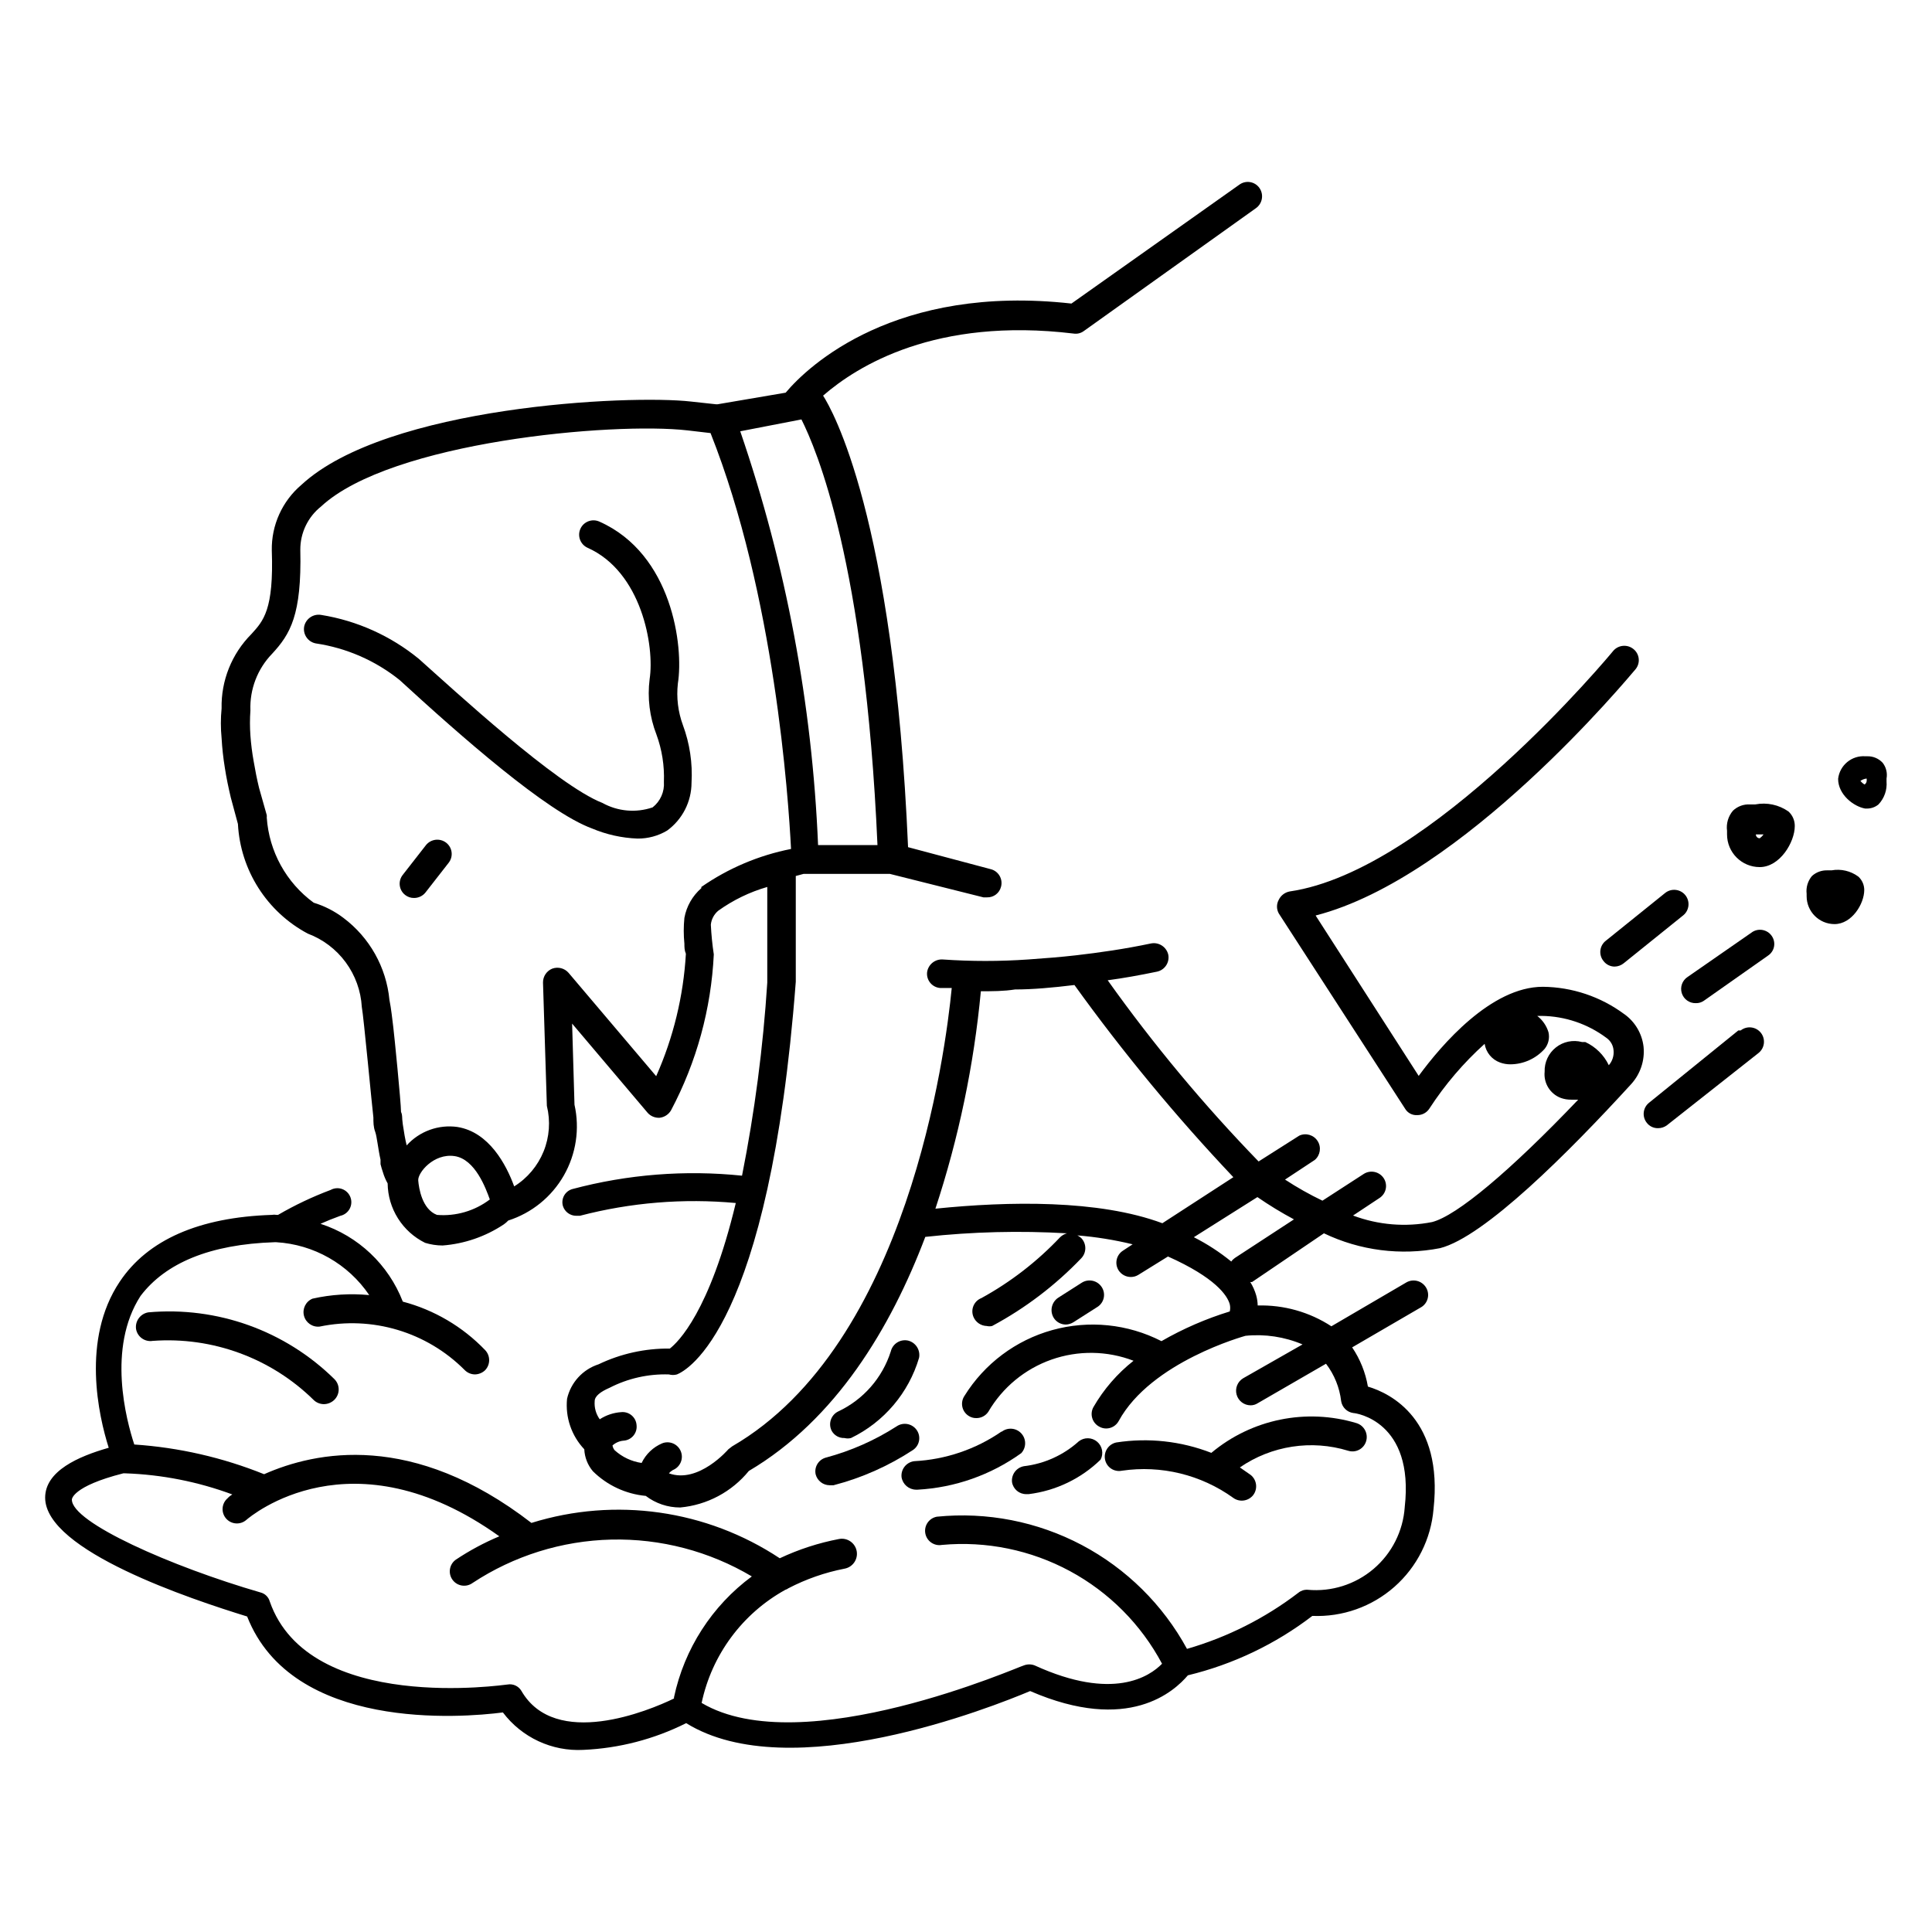 <?xml version="1.0" encoding="UTF-8"?>
<!-- Uploaded to: ICON Repo, www.iconrepo.com, Generator: ICON Repo Mixer Tools -->
<svg fill="#000000" width="800px" height="800px" version="1.1" viewBox="144 144 512 512" xmlns="http://www.w3.org/2000/svg">
 <g>
  <path d="m501.31 528.47c0.961 0.297 1.996 0.195 2.883-0.277 0.887-0.473 1.547-1.277 1.84-2.242 0.617-2.019-0.508-4.16-2.519-4.801-13.34-4.031-27.809-1.074-38.496 7.871-8.008-3.117-16.695-4.07-25.188-2.754-2.051 0.434-3.379 2.426-2.992 4.488 0.191 0.996 0.773 1.875 1.617 2.438s1.879 0.762 2.871 0.555c10.371-1.516 20.926 1.051 29.441 7.16 1.68 1.262 4.059 0.945 5.352-0.707 1.262-1.68 0.945-4.059-0.707-5.352l-2.832-1.969h-0.004c8.402-5.781 18.984-7.406 28.734-4.41z"/>
  <path d="m183.28 491.79c-2.086 0.363-3.512 2.312-3.227 4.41 0.359 2.078 2.324 3.481 4.406 3.148 15.855-1.164 31.438 4.578 42.746 15.742 0.711 0.648 1.637 1.012 2.598 1.023 1.062 0 2.082-0.426 2.836-1.18 1.488-1.504 1.488-3.926 0-5.43-13.051-12.875-31.102-19.352-49.359-17.715z"/>
  <path d="m409.45 523.35c-6.832 4.723-14.848 7.449-23.145 7.875-2.106 0.246-3.613 2.144-3.383 4.25 0.305 1.895 1.934 3.293 3.856 3.305h0.395c9.895-0.539 19.426-3.898 27.473-9.68 1.363-1.477 1.371-3.75 0.012-5.231-1.355-1.48-3.621-1.672-5.207-0.438z"/>
  <path d="m367.8 525.09c0.566 0.152 1.164 0.152 1.734 0 8.73-4.234 15.273-11.949 18.027-21.254 0.395-2.055-0.883-4.062-2.914-4.566-2.039-0.445-4.062 0.809-4.566 2.832-2.231 7.051-7.312 12.848-14.012 15.98-0.902 0.457-1.586 1.254-1.895 2.215-0.312 0.961-0.227 2.008 0.242 2.902 0.68 1.219 1.988 1.949 3.383 1.891z"/>
  <path d="m574.44 412.75c-6.246-4.629-13.793-7.164-21.566-7.242-13.699 0-26.844 15.352-32.906 23.617l-27.316-42.508c38.965-9.996 82.812-62.977 84.781-65.258v-0.004c0.645-0.777 0.949-1.785 0.844-2.789-0.102-1.008-0.605-1.93-1.395-2.562-1.617-1.316-3.988-1.105-5.352 0.473-0.473 0.629-48.336 58.332-85.727 63.762-1.27 0.227-2.352 1.047-2.914 2.207-0.629 1.125-0.629 2.496 0 3.621l33.457 51.719c0.656 1.145 1.91 1.816 3.227 1.73 1.305 0.02 2.523-0.637 3.227-1.73 4.113-6.336 9.035-12.105 14.645-17.16 0.352 2.277 1.922 4.18 4.094 4.957 0.883 0.32 1.812 0.48 2.754 0.473 3.461-0.027 6.746-1.516 9.051-4.094 1-1.234 1.375-2.859 1.023-4.406-0.523-1.719-1.566-3.234-2.988-4.332h1.18c6.191 0.078 12.199 2.117 17.16 5.824 1.098 0.762 1.793 1.977 1.891 3.309 0.141 1.43-0.312 2.856-1.262 3.938-1.293-2.711-3.492-4.879-6.219-6.141h-0.867 0.004c-2.414-0.652-4.988-0.121-6.945 1.434-1.957 1.551-3.062 3.941-2.977 6.438-0.305 3.004 1.434 5.84 4.254 6.926 0.906 0.332 1.867 0.492 2.832 0.473h1.812c-18.027 18.895-32.195 30.781-38.73 32.434-7.008 1.383-14.258 0.785-20.941-1.73l7.008-4.644c0.852-0.551 1.449-1.414 1.656-2.406 0.207-0.992 0.008-2.027-0.555-2.871-1.168-1.734-3.508-2.227-5.273-1.102l-10.945 7.086c-3.426-1.641-6.738-3.508-9.918-5.59l7.871-5.195h0.004c1.473-1.242 1.801-3.383 0.77-5.012-1.035-1.629-3.113-2.246-4.863-1.441l-10.785 6.848c-14.523-14.973-27.891-31.027-39.992-48.02 4.172-0.551 8.5-1.34 13.066-2.281h0.004c2.051-0.438 3.379-2.43 2.988-4.488-0.469-2.062-2.484-3.383-4.562-2.992-7.086 1.496-13.777 2.441-19.918 3.148-4.094 0.473-8.266 0.789-12.676 1.102-7.519 0.523-15.07 0.523-22.59 0-2.066-0.145-3.887 1.336-4.172 3.387-0.109 1.016 0.195 2.031 0.848 2.816 0.652 0.789 1.598 1.277 2.613 1.355h3.07c-1.652 17.082-11.652 94.465-58.176 121.46l-1.023 0.789s-7.871 9.211-15.742 6.375c0.285-0.352 0.633-0.645 1.023-0.867 1.957-0.781 2.91-3.004 2.125-4.957-0.781-1.957-3-2.91-4.957-2.129-2.383 1.016-4.316 2.863-5.434 5.199-2.672-0.391-5.164-1.57-7.164-3.387-0.293-0.363-0.484-0.797-0.551-1.258 0.812-0.723 1.832-1.168 2.914-1.262 1.012-0.059 1.953-0.531 2.609-1.305 0.656-0.773 0.965-1.781 0.855-2.789-0.059-1.012-0.531-1.953-1.305-2.609-0.773-0.656-1.781-0.965-2.789-0.855-2.019 0.137-3.973 0.785-5.668 1.891-1-1.391-1.477-3.094-1.34-4.801 0-1.34 1.574-2.519 3.938-3.543 4.859-2.5 10.281-3.719 15.742-3.543 0.695 0.195 1.43 0.195 2.125 0 2.519-1.023 24.48-12.121 31.488-104.07v-28.023l2.047-0.551h22.906l24.797 6.219h0.945v-0.004c1.75 0.051 3.293-1.133 3.703-2.832 0.262-0.98 0.117-2.027-0.402-2.902s-1.367-1.5-2.356-1.742l-21.883-5.824c-3.777-87.695-20.23-116.11-22.516-119.66 9.055-7.871 29.836-20.859 66.359-16.453h0.004c0.938 0.152 1.902-0.074 2.676-0.629l45.656-32.59c1.734-1.223 2.156-3.613 0.945-5.352-0.586-0.84-1.484-1.402-2.492-1.566s-2.039 0.09-2.859 0.699l-44.477 31.488c-46.523-5.195-69.668 16.375-75.73 23.617l-18.027 3.07h-0.473l-6.531-0.711c-16.453-1.891-80.688 1.18-103.28 22.043-5.102 4.324-7.992 10.711-7.871 17.395 0.551 15.742-2.203 18.656-5.434 22.199-5.188 5.219-8.031 12.324-7.871 19.684-0.258 2.617-0.258 5.254 0 7.871 0.148 2.637 0.438 5.266 0.863 7.871 0.395 2.598 0.945 5.195 1.574 7.871l1.891 7.008c0.652 12.254 7.672 23.273 18.5 29.047 4.016 1.504 7.508 4.141 10.051 7.594s4.031 7.57 4.277 11.852c0.473 2.363 2.754 26.844 3.07 29.285 0 1.258 0 2.519 0.473 3.777 0.473 1.258 0.789 4.723 1.418 7.398v1.18h-0.004c0.176 0.719 0.387 1.43 0.629 2.125 0.305 1.043 0.727 2.047 1.262 2.992 0.039 3.285 0.984 6.492 2.738 9.273 1.75 2.777 4.234 5.019 7.18 6.473 1.504 0.465 3.07 0.703 4.644 0.707 5.797-0.441 11.379-2.367 16.219-5.59 0.426-0.297 0.824-0.641 1.18-1.023 6.231-2 11.484-6.262 14.734-11.945 3.246-5.68 4.254-12.371 2.82-18.754l-0.629-21.492 19.996 23.617h-0.004c0.809 0.926 2.004 1.418 3.231 1.336 1.25-0.148 2.356-0.879 2.988-1.965 6.773-12.773 10.645-26.887 11.336-41.328-0.395-2.609-0.656-5.238-0.785-7.875 0.148-1.441 0.855-2.766 1.969-3.699 3.938-2.824 8.328-4.953 12.988-6.297v25.348c-1.102 17.184-3.336 34.277-6.691 51.168-15.074-1.562-30.309-0.359-44.949 3.543-0.934 0.258-1.723 0.875-2.195 1.719s-0.59 1.84-0.324 2.769c0.484 1.547 1.918 2.602 3.543 2.598h0.945c13.473-3.519 27.457-4.664 41.328-3.387-6.926 28.891-15.352 36.918-17.477 38.574-6.535-0.074-13 1.352-18.895 4.172-4.195 1.359-7.367 4.828-8.344 9.133-0.492 4.91 1.172 9.793 4.566 13.383 0.094 2.141 0.898 4.188 2.281 5.824 3.777 3.731 8.727 6.039 14.012 6.531 2.625 2.004 5.832 3.082 9.133 3.07 7.117-0.652 13.668-4.141 18.184-9.68 23.066-13.617 37.629-37.941 46.762-62.031 12.469-1.363 25.027-1.676 37.547-0.945-0.68 0.184-1.301 0.535-1.809 1.023-6.07 6.434-13.109 11.879-20.859 16.137-0.949 0.367-1.707 1.102-2.106 2.035-0.398 0.93-0.406 1.984-0.023 2.926 0.594 1.441 1.984 2.398 3.543 2.438 0.469 0.113 0.953 0.113 1.418 0 8.77-4.699 16.738-10.758 23.617-17.945 1.438-1.496 1.438-3.859 0-5.356-0.305-0.289-0.648-0.527-1.023-0.707 4.934 0.398 9.832 1.188 14.641 2.359l-2.519 1.652v0.004c-0.863 0.535-1.477 1.395-1.699 2.387-0.223 0.992-0.035 2.035 0.52 2.887 0.715 1.082 1.93 1.734 3.227 1.73 0.695 0.004 1.379-0.188 1.969-0.551l7.871-4.879c12.516 5.59 15.742 10.312 16.375 12.676v-0.004c0.145 0.621 0.145 1.27 0 1.891-6.312 1.938-12.383 4.578-18.105 7.871-8.93-4.574-19.254-5.621-28.922-2.938s-17.973 8.902-23.27 17.422c-0.57 0.832-0.781 1.859-0.59 2.852 0.191 0.992 0.773 1.863 1.613 2.422 0.621 0.434 1.367 0.652 2.125 0.633 1.258 0.008 2.441-0.613 3.148-1.656 3.766-6.457 9.703-11.367 16.758-13.848 7.051-2.481 14.758-2.371 21.738 0.309-4.289 3.383-7.898 7.551-10.629 12.281-0.496 0.895-0.609 1.953-0.312 2.93 0.297 0.98 0.977 1.797 1.887 2.266 0.551 0.312 1.176 0.477 1.812 0.473 1.375-0.004 2.644-0.758 3.305-1.969 8.582-15.742 33.379-22.516 33.613-22.594 5.148-0.52 10.348 0.266 15.113 2.285l-15.742 8.973c-1.484 0.891-2.191 2.66-1.734 4.328 0.461 1.668 1.973 2.828 3.703 2.836 0.668 0.004 1.324-0.188 1.887-0.551l18.105-10.469c2.207 2.883 3.594 6.312 4.016 9.918 0.262 1.645 1.574 2.926 3.227 3.148 0.629 0 16.215 2.125 13.617 24.953h0.004c-0.441 6.344-3.418 12.242-8.266 16.363-4.844 4.117-11.145 6.109-17.477 5.523-0.883-0.055-1.754 0.227-2.441 0.785-8.828 6.754-18.84 11.797-29.52 14.879-6.375-11.711-16.066-21.281-27.855-27.516-11.793-6.231-25.156-8.844-38.426-7.516-0.992 0.18-1.875 0.742-2.449 1.57-0.574 0.824-0.801 1.848-0.621 2.84 0.367 2.062 2.344 3.438 4.406 3.07 11.742-1.078 23.543 1.34 33.918 6.938 10.379 5.602 18.871 14.141 24.414 24.551-3.305 3.387-12.988 9.918-33.691 0.473v-0.004c-0.957-0.391-2.035-0.391-2.992 0-0.629 0-58.648 25.742-85.332 9.918v0.004c2.695-12.746 10.797-23.691 22.199-29.992 0.285-0.082 0.551-0.219 0.785-0.395 4.688-2.438 9.699-4.188 14.879-5.195 2.176-0.391 3.621-2.473 3.231-4.644-0.395-2.176-2.473-3.621-4.644-3.227-5.445 1.035-10.734 2.754-15.746 5.113-19.414-12.852-43.582-16.293-65.809-9.367-31.488-24.324-57.152-18.973-70.848-12.91-10.98-4.426-22.59-7.082-34.402-7.871-2.125-6.453-7.242-25.586 1.652-39.359 6.613-8.738 18.422-13.699 35.504-14.25h0.473c9.945 0.586 19.051 5.766 24.637 14.012-5.027-0.48-10.102-0.164-15.035 0.945-1.773 0.734-2.738 2.66-2.262 4.519 0.473 1.859 2.242 3.09 4.152 2.883 13.926-2.902 28.371 1.418 38.414 11.492 0.723 0.75 1.715 1.176 2.758 1.18 0.996-0.02 1.953-0.414 2.676-1.102 1.438-1.492 1.438-3.859 0-5.352-5.953-6.199-13.496-10.641-21.805-12.832-3.797-9.805-11.805-17.379-21.809-20.625 1.574-0.707 3.305-1.418 5.273-2.125h0.004c1.047-0.234 1.941-0.914 2.449-1.855 0.508-0.945 0.582-2.066 0.199-3.066-0.379-1.004-1.176-1.793-2.184-2.164-1.008-0.367-2.125-0.281-3.062 0.238-4.824 1.809-9.484 4.019-13.934 6.609h-0.395c-0.418-0.078-0.844-0.078-1.258 0-19.285 0.629-32.906 6.613-40.305 17.711-10.234 15.273-5.59 35.582-2.914 44.004-8.031 2.285-16.848 6.144-16.848 13.227 0 14.09 38.73 26.922 53.531 31.488 11.965 30.465 56.836 26.844 67.777 25.426v0.004c5.019 6.648 13.016 10.367 21.332 9.918 9.477-0.418 18.758-2.832 27.238-7.086 27.551 17.082 81.238-4.328 91.156-8.5 26.137 11.336 38.258 0 41.801-4.172 11.973-2.894 23.207-8.258 32.984-15.746 7.977 0.332 15.773-2.43 21.758-7.711s9.699-12.672 10.359-20.629c2.598-23.617-11.258-30.621-17.398-32.434h0.004c-0.637-3.719-2.059-7.262-4.172-10.391l18.262-10.629v0.004c0.871-0.512 1.5-1.344 1.75-2.32 0.254-0.977 0.105-2.012-0.41-2.875-1.062-1.805-3.367-2.434-5.195-1.418l-19.918 11.652v-0.004c-5.797-3.777-12.605-5.699-19.523-5.508-0.02-0.906-0.152-1.805-0.395-2.676-0.355-1.25-0.887-2.441-1.574-3.543h0.473l19.051-12.91c9.57 4.586 20.363 5.965 30.781 3.934 11.73-2.992 34.008-25.27 50.695-43.531 2.41-2.68 3.582-6.25 3.227-9.84-0.398-3.481-2.262-6.629-5.117-8.66zm-29.125 5.59m15.742 9.211m-204.67-172.4c3.938 7.871 16.848 37.785 20.152 112.8h-15.742v0.004c-1.555-37.355-8.5-74.293-20.625-109.66zm-96.59 210.81c-3.938-1.496-4.801-7.086-4.961-9.133-0.156-2.047 4.094-7.242 9.605-6.453 5.512 0.789 8.344 8.66 9.367 11.492-4.008 3.043-8.996 4.5-14.012 4.094zm70.062-86.594v0.004c-2.348 2.039-3.93 4.812-4.488 7.871-0.23 2.277-0.23 4.57 0 6.848 0 0.867 0 1.73 0.395 2.676-0.648 11.199-3.316 22.188-7.871 32.434l-23.223-27.395c-1.074-1.23-2.797-1.668-4.332-1.102-1.496 0.613-2.465 2.082-2.438 3.699l1.023 32.668c0.988 4.016 0.688 8.242-0.867 12.074-1.559 3.832-4.285 7.074-7.793 9.262-2.125-5.824-6.691-14.406-15.035-15.742v-0.004c-5.019-0.707-10.062 1.121-13.461 4.883-0.395-1.652-0.707-3.387-1.023-5.59s0-2.125-0.473-3.305c0-2.441-1.812-20.625-2.047-22.434-0.234-1.812-0.551-4.961-1.023-7.242v-0.004c-0.832-8.637-5.262-16.523-12.203-21.727-2.367-1.793-5.031-3.152-7.871-4.016-7.277-5.324-11.832-13.594-12.438-22.594 0.027-0.207 0.027-0.418 0-0.629l-2.047-7.242c-0.551-2.281-1.023-4.644-1.418-7.008v0.004c-0.41-2.266-0.699-4.555-0.863-6.852-0.16-2.199-0.16-4.41 0-6.609-0.219-5.59 1.855-11.02 5.746-15.039 4.801-5.195 7.871-10.234 7.477-27.551-0.027-4.473 2.008-8.711 5.512-11.492 18.5-17.16 77.305-22.434 97.141-20.152l6.062 0.707c17.004 42.824 20.625 96.59 21.332 110.21v0.004c-8.535 1.68-16.629 5.109-23.773 10.074zm-7.242 214.75c-6.613 3.227-31.488 13.539-40.461-2.047-0.766-1.27-2.242-1.93-3.703-1.652-0.551 0-52.586 7.871-62.977-22.043v0.004c-0.328-1.168-1.262-2.07-2.438-2.363-23.617-6.848-50.145-18.578-49.988-24.641 0 0 0-3.465 13.617-6.926h0.551c9.688 0.332 19.254 2.223 28.34 5.59-0.465 0.277-0.891 0.621-1.258 1.023-1.586 1.367-1.766 3.766-0.395 5.352 1.371 1.586 3.766 1.762 5.352 0.395 1.18-1.023 27.945-23.617 67.07 4.328-4.047 1.699-7.922 3.781-11.57 6.219-1.695 1.238-2.066 3.617-0.828 5.316 1.238 1.695 3.617 2.062 5.316 0.824 10.926-7.203 23.664-11.184 36.746-11.492 13.086-0.305 25.996 3.078 37.25 9.762-10.562 7.797-17.898 19.195-20.625 32.039zm129.42-125.95c-16.926-6.297-40.855-5.824-60.141-3.856h-0.004c6.16-18.695 10.199-38.023 12.043-57.621 3.07 0 6.062 0 9.055-0.473 4.644 0 9.996-0.473 15.742-1.18v-0.004c12.887 17.898 26.957 34.914 42.117 50.934zm19.207 9.211c-0.371 0.254-0.691 0.574-0.945 0.945-3.066-2.5-6.394-4.664-9.922-6.453l16.848-10.629c3.113 2.148 6.348 4.121 9.684 5.906z"/>
  <path d="m323.64 325.14c1.574-9.84-1.496-34.32-20.781-42.902-1.914-0.871-4.172-0.023-5.039 1.887-0.871 1.914-0.023 4.168 1.887 5.039 14.328 6.375 17.789 26.137 16.453 34.793-0.629 4.984-0.008 10.043 1.812 14.723 1.465 4.004 2.133 8.254 1.969 12.516 0.191 2.613-0.93 5.152-2.992 6.769-4.402 1.508-9.234 1.078-13.305-1.18-12.121-4.723-39.359-29.914-48.648-38.18-7.453-6.102-16.391-10.121-25.898-11.648-2.078-0.344-4.055 1.012-4.488 3.066-0.383 2.086 0.988 4.09 3.07 4.488 8.129 1.203 15.789 4.547 22.199 9.684 16.137 14.801 38.965 34.953 51.012 39.359 3.82 1.613 7.898 2.519 12.043 2.676 2.769 0.031 5.496-0.703 7.871-2.125 4.047-2.957 6.445-7.664 6.457-12.672 0.301-5.195-0.477-10.395-2.285-15.273-1.297-3.519-1.754-7.293-1.336-11.02z"/>
  <path d="m256.89 367.96-6.141 7.871c-0.637 0.789-0.926 1.801-0.809 2.809s0.637 1.922 1.438 2.543c0.672 0.527 1.508 0.805 2.359 0.789 1.16 0 2.262-0.52 2.992-1.418l6.141-7.871c0.637-0.789 0.926-1.805 0.809-2.809-0.117-1.008-0.637-1.926-1.438-2.547-1.66-1.277-4.035-0.996-5.352 0.633z"/>
  <path d="m568.93 398.66c0.699 0.945 1.812 1.504 2.988 1.496 0.863-0.023 1.691-0.328 2.363-0.867l15.742-12.676v0.004c1.652-1.305 1.938-3.703 0.633-5.356-1.305-1.652-3.703-1.934-5.356-0.629l-15.742 12.676c-0.801 0.621-1.32 1.535-1.438 2.543-0.117 1.008 0.172 2.019 0.809 2.809z"/>
  <path d="m604.67 417.08-23.617 19.129c-0.801 0.621-1.32 1.535-1.438 2.543-0.117 1.008 0.172 2.019 0.809 2.809 0.711 0.926 1.824 1.453 2.992 1.418 0.852 0.004 1.684-0.273 2.359-0.789l24.246-19.129c1.652-1.305 1.934-3.699 0.629-5.352-1.305-1.652-3.699-1.934-5.352-0.629z"/>
  <path d="m608.45 390.95-17.238 11.965c-1.41 0.934-2.027 2.688-1.516 4.297 0.512 1.609 2.031 2.684 3.719 2.633 0.758 0.023 1.504-0.199 2.125-0.633l17.004-11.965c0.844-0.559 1.426-1.438 1.602-2.434 0.18-0.996-0.059-2.023-0.656-2.84-1.152-1.605-3.352-2.055-5.039-1.023z"/>
  <path d="m412.2 536.81c0.312 1.84 1.914 3.176 3.781 3.152h0.629c7.176-0.887 13.867-4.094 19.051-9.133 0.855-1.602 0.477-3.582-0.906-4.758-1.383-1.176-3.398-1.227-4.84-0.125-4.051 3.664-9.141 5.977-14.566 6.613-2.008 0.363-3.387 2.227-3.148 4.25z"/>
  <path d="m426.45 495.02c0.727-0.02 1.434-0.238 2.047-0.633l6.297-4.016v0.004c0.863-0.535 1.477-1.398 1.699-2.391 0.223-0.992 0.035-2.031-0.52-2.887-1.141-1.766-3.488-2.289-5.273-1.18l-6.297 4.016c-1.73 1.168-2.246 3.481-1.18 5.273 0.684 1.125 1.906 1.812 3.227 1.812z"/>
  <path d="m360.17 534.77c0.457 1.668 1.969 2.828 3.699 2.836h1.023c7.496-1.949 14.621-5.113 21.094-9.367 0.828-0.574 1.395-1.453 1.57-2.441 0.18-0.988-0.047-2.008-0.625-2.832-1.219-1.734-3.609-2.156-5.352-0.945-5.781 3.707-12.102 6.496-18.734 8.266-1.949 0.539-3.129 2.516-2.676 4.484z"/>
  <path d="m609.16 357.18h-1.418 0.004c-1.66-0.09-3.281 0.508-4.488 1.652-1.262 1.48-1.832 3.426-1.574 5.352v0.945c0 4.781 3.875 8.66 8.66 8.66 5.352 0 9.289-6.613 9.289-10.863 0.023-1.465-0.578-2.867-1.652-3.859-2.562-1.805-5.746-2.484-8.82-1.887zm1.18 8.973h0.004c-0.566 0-1.023-0.457-1.023-1.023h2.047c-0.285 0.395-0.633 0.738-1.023 1.023z"/>
  <path d="m629.39 374.65h-1.102c-1.508-0.051-2.977 0.484-4.094 1.492-1.105 1.312-1.617 3.023-1.418 4.727v0.629c0 4.086 3.312 7.398 7.398 7.398 4.566 0 7.871-5.352 7.871-9.055v0.004c-0.004-1.352-0.574-2.637-1.574-3.543-2.035-1.5-4.594-2.098-7.082-1.652z"/>
  <path d="m642.93 346.15c-1.051-1.141-2.543-1.773-4.094-1.73h-0.473c-3.629-0.277-6.828 2.367-7.242 5.984 0 4.172 4.094 7.32 7.164 7.871h0.473c1.121 0.008 2.211-0.383 3.07-1.102 1.535-1.629 2.309-3.832 2.125-6.062v-0.789c0.266-1.473-0.105-2.988-1.023-4.172zm-4.801 5.746v0.004c-0.422-0.25-0.793-0.57-1.105-0.945 0.488-0.352 1.059-0.566 1.656-0.633 0.035 0.238 0.035 0.477 0 0.711-0.043 0.355-0.246 0.676-0.551 0.867z"/>
 </g>
</svg>